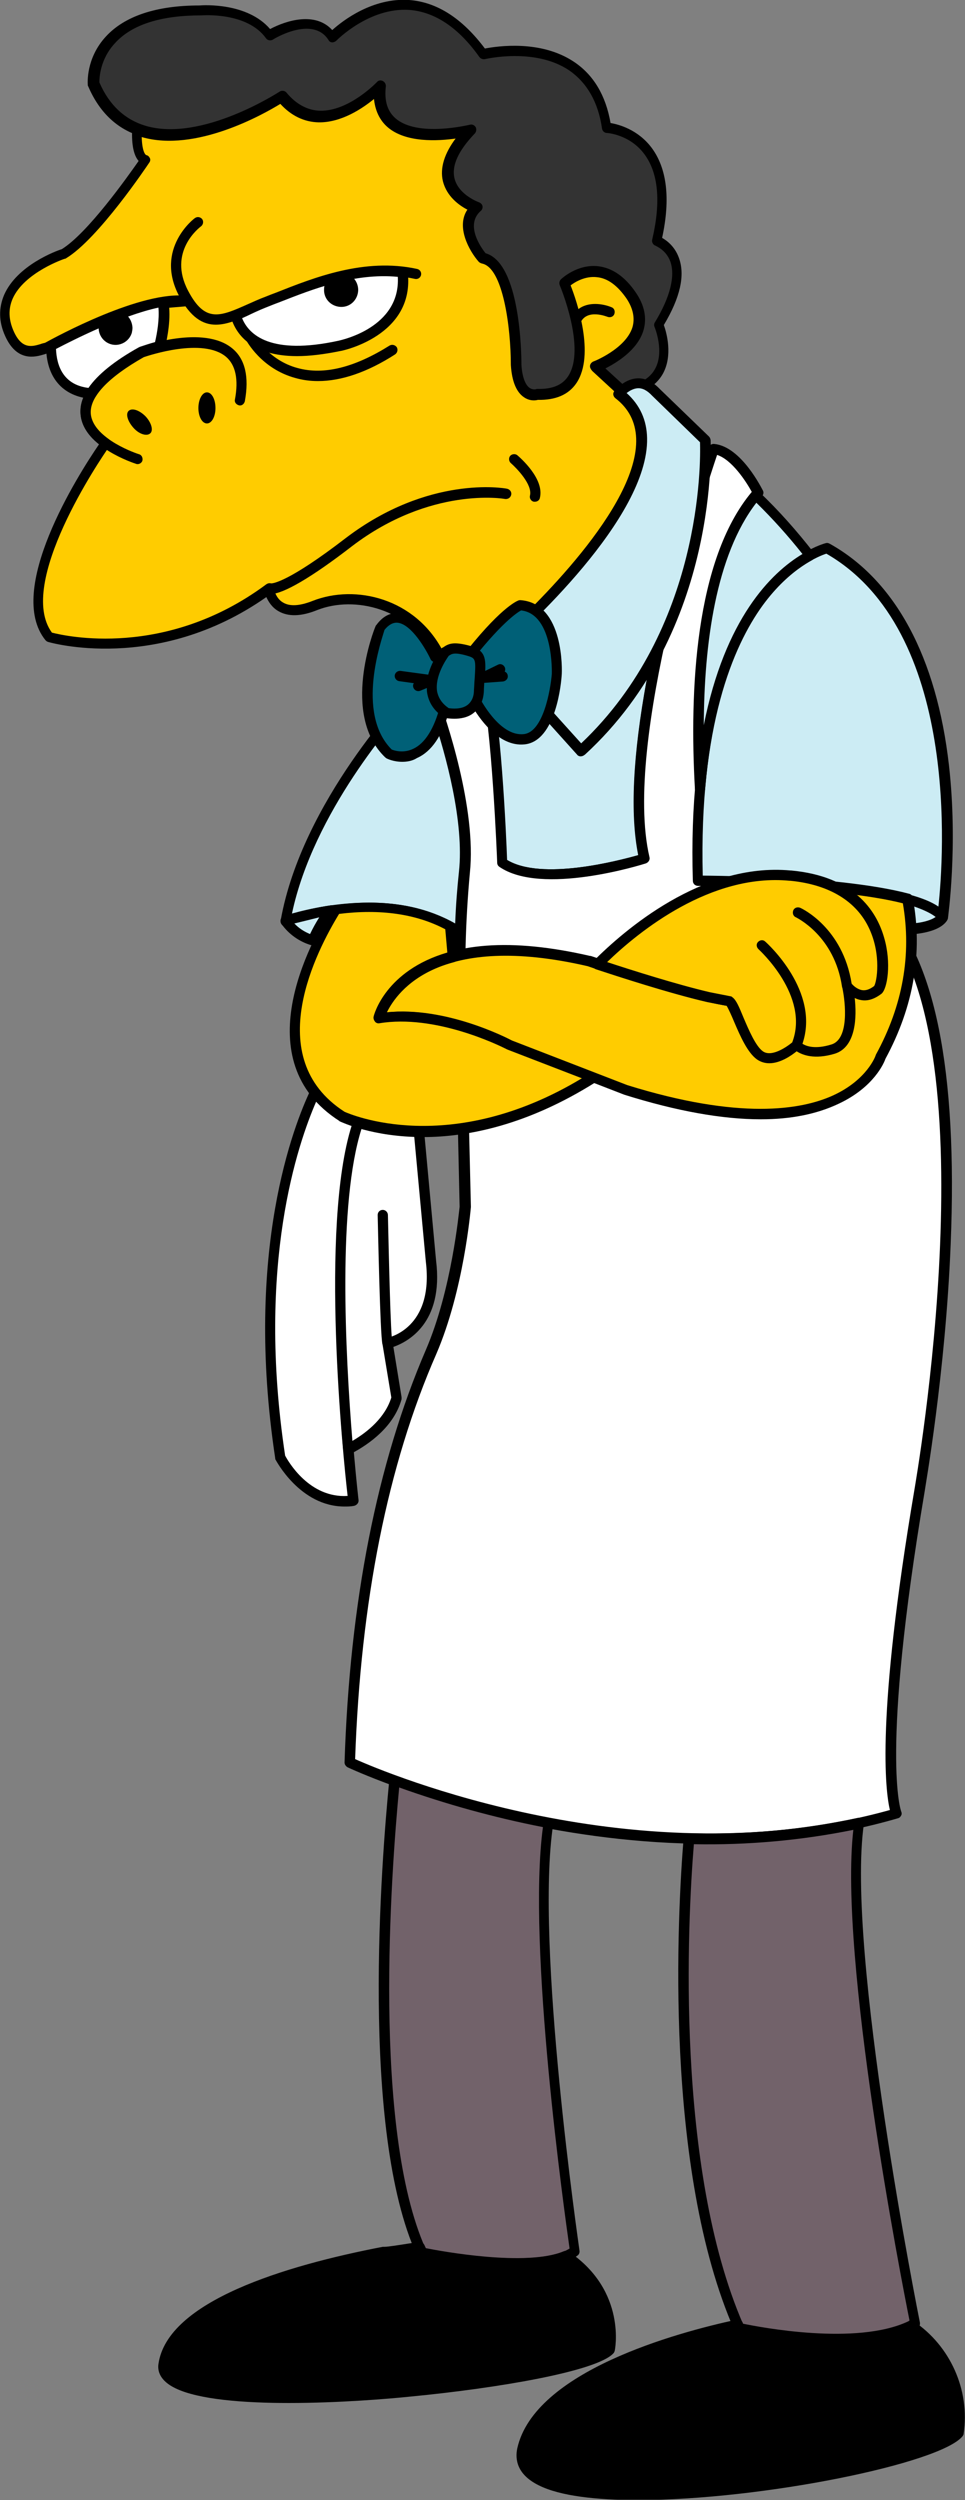 <?xml version="1.0" encoding="utf-8"?>
<!-- Generator: Adobe Illustrator 23.0.3, SVG Export Plug-In . SVG Version: 6.00 Build 0)  -->
<svg version="1.1" id="Layer_1" xmlns="http://www.w3.org/2000/svg" xmlns:xlink="http://www.w3.org/1999/xlink" x="0px" y="0px"
	 viewBox="0 0 282.6 731.5" style="enable-background:new 0 0 282.6 731.5;" xml:space="preserve">
<rect x="0" y="0" width="282.6" height="731.5" fill="#808080" stroke="none"/>
<style type="text/css">
	.st0{clip-path:url(#SVGID_2_);}
	.st1{fill:#FFCC00;}
	.st2{fill:#333333;}
	.st3{fill:#FFFFFF;}
	.st4{fill:#CCECF4;}
	.st5{clip-path:url(#SVGID_4_);}
	.st6{clip-path:url(#SVGID_6_);}
	.st7{fill:#72626A;}
	.st8{clip-path:url(#SVGID_8_);}
	.st9{fill:#006077;}
</style>
<title>Moe Szyslak 01 [Converted]</title>
<g>
	<defs>
		<rect id="SVGID_1_" width="282.6" height="731.4"/>
	</defs>
	<clipPath id="SVGID_2_">
		<use xlink:href="#SVGID_1_"  style="overflow:visible;"/>
	</clipPath>
	<g class="st0">
		<path class="st1" d="M181.2,115.2c0.3-0.3,0.5-0.6,0.8-0.9l-7.6-7c0,0,19.6-7.4,10.4-20.9s-19.6-3.7-19.6-3.7s14.1,33.1-8,32.5
			c0,0-5.5,1.8-6.1-8.6c0,0,0-29.4-9.8-31.3c0,0-8-9.2-1.8-14.7c0,0-17.8-6.1-1.8-22.7c0,0-28.8,7.4-26.4-12.9
			c0,0-16.5,17.8-28.8,3.1c0,0-24.8,16.4-42.4,9.6c-0.1,4,0.3,8.2,2.5,8.8c0,0-14.7,22.1-23.9,27.6c0,0-22.9,7.5-15.9,23.3
			c3.6,8.2,9.2,4.3,11,4.3c0,0,27.5-15.5,41-13.6l-9.4,0.8L41.5,103h-0.1C18.9,115.6,24,124.6,31,129.7
			c-4.3,6.1-28.3,42.2-16.5,56.7c0,0,31.9,9.8,64.4-14.1c0,0,1.2,9.8,13.5,4.9s28.8,0,36.2,14.1c0,0,3.1,4.3,11,1.2
			c0,0,3-1.6,7.7-4.5C159.8,176.7,204.8,133.4,181.2,115.2"/>
		<path d="M134.2,195.1c-4.7,0-6.8-2.8-6.9-3c0-0.1-0.1-0.1-0.1-0.2c-7.2-13.9-23.4-17.7-34.3-13.4c-4.7,1.9-8.5,2-11.4,0.3
			c-1.9-1.1-2.9-2.8-3.5-4.1c-32.1,22.5-63.7,13.2-64,13.1c-0.3-0.1-0.5-0.3-0.7-0.5c-11.8-14.6,9.4-48.1,15.7-57.3
			c-3.8-3-5.6-6.4-5.4-10.1c0.3-5.9,5.8-11.8,16.7-17.9l3-11c-13.1,3.5-28.5,12.1-28.7,12.2c-0.2,0.1-0.5,0.2-0.7,0.2
			c-0.2,0-0.6,0.2-1,0.3c-2.4,0.7-7.9,2.4-11.4-5.4c-1.9-4.2-1.9-8.2-0.3-12C5,77.6,16.5,73.4,18.1,72.9
			c7.6-4.7,19.2-21.1,22.5-25.8c-1.4-1.6-2.1-4.6-1.9-9.3c0-0.5,0.3-0.9,0.7-1.2c0.4-0.3,0.9-0.3,1.4-0.1c16.6,6.5,40.8-9.3,41-9.4
			c0.6-0.4,1.5-0.3,2,0.3c2.8,3.4,6.1,5.2,9.8,5.3c8.5,0.2,16.6-8.3,16.7-8.4c0.4-0.5,1.1-0.6,1.7-0.3c0.6,0.3,0.9,0.9,0.9,1.5
			c-0.5,4.2,0.4,7.3,2.7,9.4c6.5,5.7,21.6,1.9,21.8,1.9c0.7-0.2,1.3,0.1,1.7,0.7c0.3,0.6,0.2,1.3-0.2,1.8c-4.9,5.1-6.9,9.5-6,13.2
			c1.2,4.9,7.2,7,7.3,7c0.5,0.2,0.9,0.6,1,1.1c0.1,0.5-0.1,1.1-0.5,1.4c-4.4,3.9,0.4,10.6,1.7,12.2c10.2,2.9,10.5,29.5,10.5,32.6
			c0.2,3.5,1.1,5.9,2.4,6.8c0.9,0.6,1.7,0.4,1.8,0.4c0.2-0.1,0.3-0.1,0.5-0.1c4.3,0.1,7.2-1.1,9-3.6c5.5-8-2.3-26.6-2.4-26.8
			c-0.2-0.6-0.1-1.2,0.4-1.7c0.2-0.2,4.8-4.4,10.9-3.8c4.1,0.4,7.8,3,11,7.7c2.6,3.8,3.3,7.6,2.2,11.2c-1.8,5.7-7.9,9.3-11.2,11
			l5.9,5.5c0.3,0.3,0.5,0.7,0.5,1.1c0,0.3-0.1,0.5-0.2,0.8c3.8,3.4,5.8,7.8,6,12.9c0.8,20.9-28.6,49.7-41.2,61.1
			c-0.1,0.1-0.1,0.1-0.2,0.2c-4.7,2.9-7.6,4.5-7.8,4.5c-0.1,0-0.1,0.1-0.2,0.1C137.7,194.8,135.8,195.1,134.2,195.1z M129.7,190.5
			c0.4,0.4,2.9,3,9.1,0.7c0.5-0.3,3.3-1.8,7.4-4.3c9.7-8.8,40.9-38.6,40.1-58.7c-0.2-4.8-2.2-8.7-6.1-11.7c-0.6-0.5-0.8-1.3-0.4-1.9
			c0,0,0-0.1,0.1-0.1l-6.4-5.9c-0.4-0.4-0.6-0.9-0.5-1.4s0.5-0.9,0.9-1.1c0.1,0,9.5-3.7,11.5-10c0.8-2.7,0.2-5.6-1.8-8.6
			c-2.7-3.9-5.6-6.1-8.8-6.4c-3.4-0.4-6.4,1.4-7.7,2.4c1.7,4.3,7.3,20.3,1.7,28.6c-2.3,3.4-6.1,5-11.3,4.9c-0.7,0.2-2.4,0.4-4.1-0.8
			c-2.2-1.5-3.4-4.6-3.7-9.2c0-11-2.3-28.7-8.6-29.9c-0.3-0.1-0.6-0.2-0.9-0.5c-2.8-3.2-6.6-10.1-3.2-15.2c-2.4-1.2-6.2-3.9-7.2-8.3
			c-0.9-3.8,0.4-8.1,3.9-12.6c-5.5,0.8-14.9,1.3-20.2-3.3c-2.3-2-3.6-4.8-3.9-8.3c-3.4,2.8-9.6,7-16.3,6.9c-4.2-0.1-8-1.9-11.2-5.4
			c-4.9,3-24.8,14.3-40.6,9.7c0.1,3.8,0.9,5.2,1.4,5.3c0.5,0.1,0.8,0.5,1,0.9s0.1,0.9-0.2,1.3c-0.6,0.9-15,22.4-24.4,28
			c-0.1,0.1-0.2,0.1-0.3,0.1c-0.1,0-11.9,4-15.3,11.7c-1.3,3-1.2,6.1,0.3,9.5c2.4,5.4,5.4,4.5,7.8,3.8c0.5-0.2,1-0.3,1.4-0.4
			c3.1-1.7,28.4-15.5,41.7-13.7c0.8,0.1,1.3,0.8,1.3,1.5c0,0.8-0.6,1.4-1.4,1.5l-8.4,0.7l-3.6,13.1c-0.1,0.5-0.5,0.9-1,1
			c-9.8,5.5-15.1,10.9-15.4,15.6c-0.2,2.9,1.6,5.7,5.3,8.4c0.7,0.5,0.8,1.4,0.4,2.1c-2.9,4.1-27.4,40.3-16.9,54.6
			c3.9,1,33.2,7.7,62.6-14c0.4-0.3,1-0.4,1.5-0.2c0.5,0.2,0.8,0.7,0.9,1.2c0,0,0.4,2.9,2.7,4.2c2,1.2,4.9,1,8.7-0.5
			C104.1,170.9,121.6,175,129.7,190.5z"/>
		<path class="st2" d="M174.5,107.3l8,7.4c17.8-2.4,10.4-19.6,10.4-19.6c12.3-20.2-0.6-24.5-0.6-24.5c7.4-31.9-14.7-33.1-14.7-33.1
			C173.3,8,141.4,16,141.4,16c-20.9-29.4-44.2-4.9-44.2-4.9c-5.5-8.6-18.4-0.6-18.4-0.6c-6.1-8.6-20.2-7.4-20.2-7.4
			c-33.1,0-31.3,21.5-31.3,21.5c13.5,31.2,55.1,3.6,55.1,3.6c12.3,14.7,28.8-3.1,28.8-3.1c-2.4,20.2,26.4,12.9,26.4,12.9
			c-15.9,16.6,1.8,22.7,1.8,22.7c-6.1,5.5,1.8,14.7,1.8,14.7c9.8,1.8,9.8,31.3,9.8,31.3c0.6,10.4,6.1,8.6,6.1,8.6
			c22.1,0.6,8-32.5,8-32.5s10.4-9.8,19.6,3.7S174.5,107.3,174.5,107.3"/>
		<path d="M79.3,173.8c-0.5,0-0.9-0.1-1.2-0.3c-0.7-0.4-1-1.3-0.5-2.1c0.4-0.6,1.1-0.9,1.8-0.7c0.5,0,5-0.3,21.9-13.3
			c24.2-18.4,46.3-14.6,47.2-14.4c0.8,0.2,1.4,0.9,1.2,1.8c-0.2,0.8-0.9,1.3-1.8,1.2c-0.3-0.1-21.8-3.7-44.8,13.8
			C91.2,169,82.9,173.8,79.3,173.8z M79.6,171C79.6,171,79.6,171,79.6,171C79.6,171,79.6,171,79.6,171z M79.6,171
			C79.6,171,79.6,171,79.6,171C79.6,171,79.6,171,79.6,171z M79.6,171C79.6,171,79.6,171,79.6,171C79.6,171,79.6,171,79.6,171z
			 M79.6,171C79.6,171,79.6,171,79.6,171C79.6,171,79.6,171,79.6,171z M79.6,171C79.6,171,79.6,171,79.6,171
			C79.6,171,79.6,171,79.6,171z M156.7,146.8c-0.1,0-0.2,0-0.4,0c-0.8-0.2-1.3-1-1.1-1.8c0.8-3.2-3.9-8-5.6-9.5
			c-0.6-0.5-0.7-1.5-0.2-2.1c0.5-0.6,1.5-0.7,2.1-0.2c0.8,0.7,8,6.9,6.6,12.5C158,146.3,157.4,146.8,156.7,146.8z M40.3,135.8
			c-0.1,0-0.3,0-0.5-0.1c-0.6-0.2-15.2-4.9-16.2-14.3c-0.7-6.4,5.1-13,17.1-19.7c0.1,0,0.1-0.1,0.2-0.1c0.8-0.3,18.8-6.7,27.2,0.4
			c3.7,3.1,4.9,8.3,3.6,15.4c-0.2,0.8-0.9,1.4-1.7,1.2c-0.8-0.2-1.4-0.9-1.2-1.7c1.1-5.9,0.2-10.1-2.6-12.5
			c-6.8-5.7-22.6-0.4-24.1,0.1c-10.6,6-16,11.8-15.5,16.7c0.8,7.4,14,11.7,14.1,11.7c0.8,0.2,1.2,1.1,1,1.9
			C41.5,135.4,40.9,135.8,40.3,135.8z M156.3,116.9c-0.8,0-1.9-0.2-3-0.9c-2.2-1.5-3.4-4.6-3.7-9.2c0-11-2.3-28.7-8.6-29.9
			c-0.3-0.1-0.6-0.2-0.9-0.5c-2.8-3.2-6.6-10.1-3.2-15.1c-2.4-1.2-6.1-3.9-7.2-8.3c-0.9-3.8,0.4-8.1,3.9-12.7
			c-5.5,0.8-14.9,1.3-20.2-3.3c-2.3-2-3.6-4.8-3.9-8.3c-3.4,2.8-9.5,7.1-16.3,6.9c-4.2-0.1-8-1.9-11.2-5.4
			c-4.9,3-24.9,14.4-40.7,9.7c-7-2.1-12.2-7-15.5-14.7c-0.1-0.1-0.1-0.3-0.1-0.5c0-0.3-0.6-7.6,5.3-14c5.5-6,14.8-9.1,27.4-9.1
			c1.2-0.1,14-0.9,20.7,6.9c4.9-2.6,13.3-5.1,18.2,0.3c3.1-2.8,11.8-9.5,22.5-8.8c8.2,0.6,15.6,5.4,22.2,14.2
			c3.7-0.7,16.4-2.6,26.1,3.9c5.7,3.8,9.3,9.8,10.7,17.9c2.4,0.4,8,1.9,12,7.2c4.5,6,5.6,14.9,3.1,26.4c1.4,0.8,3.7,2.5,4.9,5.8
			c1.9,5.1,0.4,11.7-4.4,19.7c0.8,2.2,2.7,8.9-0.3,14.3c-2.1,3.7-6,5.9-11.6,6.7c-0.4,0.1-0.9-0.1-1.2-0.4l-8-7.4
			c-0.4-0.4-0.6-0.9-0.5-1.4c0.1-0.5,0.5-0.9,0.9-1.1c0.1,0,9.5-3.7,11.5-10c0.8-2.7,0.2-5.6-1.8-8.6c-2.7-3.9-5.6-6.1-8.9-6.4
			c-3.4-0.4-6.4,1.4-7.7,2.4c0.6,1.4,1.5,4.1,2.4,7.4c3-2.5,7.5-1.7,9.9-0.7c0.8,0.3,1.1,1.2,0.8,2c-0.3,0.8-1.2,1.1-2,0.8
			c-0.3-0.1-6-2.4-7.9,1.7c1.2,6,1.5,12.9-1.6,17.4c-2.3,3.4-6.1,5-11.3,4.9C157.2,116.9,156.8,116.9,156.3,116.9z M142.2,74.1
			c10.2,2.9,10.5,29.5,10.5,32.6c0.2,3.5,1.1,5.9,2.4,6.8c0.9,0.6,1.7,0.4,1.8,0.4c0.2-0.1,0.3-0.1,0.5-0.1c4.3,0.1,7.2-1.1,8.9-3.6
			c5.5-8-2.3-26.6-2.4-26.8c-0.2-0.6-0.1-1.2,0.4-1.7c0.2-0.2,4.8-4.5,10.9-3.8c4.1,0.5,7.8,3,11,7.7c2.6,3.8,3.3,7.6,2.2,11.2
			c-1.8,5.7-7.8,9.3-11.1,11l5.8,5.3c4.3-0.7,7.2-2.4,8.7-5.1c2.9-5.1-0.1-12.3-0.1-12.3c-0.2-0.4-0.2-1,0.1-1.4
			c4.5-7.4,6-13.6,4.5-17.8c-1.3-3.5-4.3-4.5-4.3-4.6c-0.7-0.2-1.2-1-1-1.8c2.6-11.1,1.8-19.5-2.3-25c-4.3-5.8-10.9-6.2-11-6.2
			c-0.7,0-1.3-0.6-1.4-1.3c-1.1-7.7-4.4-13.4-9.6-17c-10.1-6.8-24.6-3.3-24.7-3.3c-0.6,0.1-1.2-0.1-1.6-0.6
			c-6.1-8.6-13-13.2-20.5-13.8c-11.8-0.8-21.3,8.9-21.4,9c-0.3,0.3-0.8,0.5-1.2,0.5c-0.5,0-0.9-0.3-1.1-0.7
			c-4.7-7.3-16.2-0.2-16.3-0.1c-0.7,0.4-1.6,0.2-2-0.4c-5.6-7.8-18.7-6.7-18.9-6.7c0,0-0.1,0-0.1,0c-11.8,0-20.3,2.7-25.2,8.1
			c-4.5,4.8-4.6,10.4-4.6,11.5c2.9,6.7,7.5,10.9,13.5,12.7c16.5,4.9,39.1-9.9,39.3-10c0.6-0.4,1.5-0.3,2,0.3
			c2.8,3.4,6.2,5.2,9.8,5.3c8.5,0.2,16.6-8.3,16.7-8.4c0.4-0.5,1.1-0.6,1.7-0.3c0.6,0.3,0.9,0.9,0.9,1.5c-0.5,4.2,0.4,7.3,2.8,9.4
			c6.5,5.7,21.6,1.9,21.8,1.9c0.7-0.2,1.3,0.1,1.7,0.7c0.3,0.6,0.2,1.3-0.2,1.8c-4.9,5.1-6.9,9.5-6,13.2c1.2,4.9,7.2,7,7.2,7
			c0.5,0.2,0.9,0.6,1,1.1s-0.1,1.1-0.5,1.4C136.1,65.8,140.9,72.5,142.2,74.1z M93.1,111.5c-2.3,0-4.5-0.3-6.6-0.9
			c-10-2.7-14.3-10.9-14.5-11.2c-0.4-0.7-0.1-1.6,0.6-2c0.7-0.4,1.6-0.1,2,0.6l0,0c0,0.1,3.9,7.4,12.6,9.7
			c7.7,2.1,16.7-0.2,26.9-6.6c0.7-0.4,1.6-0.2,2.1,0.5c0.4,0.7,0.2,1.6-0.5,2.1C107.6,108.9,100,111.5,93.1,111.5z M63.2,95
			c-3.8,0-7.4-2.1-10.8-8.5c-7.2-13.8,4.6-22.7,4.7-22.7c0.7-0.5,1.6-0.3,2.1,0.3c0.5,0.7,0.3,1.6-0.3,2.1l0,0
			c-0.4,0.3-9.9,7.4-3.8,18.9c5,9.5,9.4,7.5,17.5,3.9c1.6-0.7,3.3-1.5,5.2-2.2c1-0.4,2-0.8,3.1-1.2c10.9-4.3,25.8-10.3,41.3-6.9
			c0.8,0.2,1.3,1,1.1,1.8c-0.2,0.8-1,1.3-1.8,1.1c-14.6-3.2-29,2.5-39.6,6.7c-1.1,0.4-2.1,0.8-3.1,1.2c-1.8,0.7-3.4,1.4-5,2.1
			C70,93.5,66.5,95,63.2,95z"/>
	</g>
</g>
<path class="st3" d="M41.5,103c1.7-0.6,3.5-1.1,5.3-1.5c0.7-3,1.8-8.6,1-13.1c-12.3,2-28.7,10.6-32.8,12.8c0,4.8,1.5,13.1,11.8,13.9
	C28.9,111.6,33.4,107.5,41.5,103"/>
<path d="M26.8,116.7c0,0-0.1,0-0.1,0c-8.4-0.7-13.2-6.3-13.2-15.4c0-0.6,0.3-1.1,0.8-1.3c4.7-2.5,20.9-11,33.3-13
	c0.8-0.1,1.6,0.4,1.7,1.2c0.9,4.8-0.3,10.6-1,13.7c-0.1,0.5-0.6,1-1.1,1.1c-1.7,0.4-3.4,0.9-5,1.4c-7.1,4-11.9,7.9-14.1,11.5
	C27.8,116.4,27.3,116.7,26.8,116.7z M16.4,102.1c0.2,4.9,2.1,10.5,9.5,11.4c2.7-3.9,7.6-7.9,14.8-11.9c0.1,0,0.2-0.1,0.2-0.1
	c1.5-0.5,3-1,4.5-1.4c0.6-2.6,1.3-6.5,1-10.1C35.4,92.4,21.6,99.4,16.4,102.1z"/>
<path class="st3" d="M78.2,88.3c-3.5,1.4-6.5,2.9-9.2,3.9c1.6,5.4,7.6,13.9,30.4,8.9c0,0,20.5-4,18.5-21.5
	C102.7,77.8,88.4,84.4,78.2,88.3"/>
<path d="M87,104.2c-13.7,0-18.1-6.8-19.4-11.5c-0.2-0.7,0.2-1.5,0.9-1.8c1.3-0.5,2.6-1.1,4-1.7c1.6-0.7,3.3-1.5,5.2-2.2c0,0,0,0,0,0
	c1-0.4,2-0.8,3.1-1.2c9.8-3.9,23.3-9.2,37.3-7.5c0.7,0.1,1.2,0.6,1.3,1.3c2.2,18.7-19.4,23.1-19.7,23.1
	C94.8,103.7,90.6,104.2,87,104.2z M70.9,93.1c2,4.9,8.4,10.9,28.2,6.6c0.8-0.2,18.2-3.8,17.4-18.7c-12.8-1.2-24.9,3.6-34.6,7.4
	c-1.1,0.4-2.1,0.8-3.1,1.2c-1.8,0.7-3.4,1.4-5.1,2.2C72.7,92.3,71.8,92.7,70.9,93.1z"/>
<path d="M94.9,84.7c-0.1,2.8,2.1,5,4.9,5.1s5-2.1,5.1-4.9c0-1.9-1-3.6-2.6-4.5c-2.3,0.4-4.5,1-6.6,1.6
	C95.2,82.8,94.9,83.7,94.9,84.7"/>
<path d="M36.3,91.6c-2.5,0.9-4.9,1.9-7.2,2.9c-0.8,2.6,0.7,5.4,3.3,6.2c2.6,0.8,5.4-0.7,6.2-3.3c0.1-0.5,0.2-1,0.2-1.5
	C38.7,94.1,37.8,92.5,36.3,91.6"/>
<path d="M63.1,119.4c0,2.5-1.1,4.5-2.5,4.5s-2.5-2-2.5-4.5s1.1-4.6,2.5-4.6S63.1,116.8,63.1,119.4"/>
<path d="M42.6,121.8c1.7,1.8,2.4,4.1,1.4,5s-3.2,0.3-4.9-1.6s-2.4-4.1-1.4-5S40.8,120,42.6,121.8"/>
<path class="st4" d="M192.7,189.8c-5.7,11.3-13.3,21.4-22.6,29.9L150.5,198l-8.3,2.4c3.3,12.6,4.7,52.1,4.7,52.1
	c12,8.3,41.7-1.2,41.7-1.2C185.1,235.6,188,212,192.7,189.8"/>
<path d="M161.5,257.3c-5.9,0-11.5-0.9-15.4-3.6c-0.4-0.3-0.6-0.7-0.6-1.2c0-0.4-1.5-39.5-4.7-51.7c-0.2-0.8,0.3-1.6,1-1.8l8.3-2.4
	c0.5-0.2,1.1,0,1.5,0.4l18.6,20.7c8.7-8.2,15.8-17.8,21.2-28.5c0.3-0.5,0.8-0.8,1.3-0.8h0c0.5,0,0.9,0.2,1.2,0.6
	c0.3,0.4,0.4,0.8,0.3,1.3c-5.7,27.2-7.1,47.6-4,60.7c0.2,0.8-0.3,1.5-1,1.8C188.3,252.9,174.3,257.3,161.5,257.3z M148.4,251.6
	c10.2,6.2,32.8,0.2,38.5-1.4c-2.4-11.9-1.6-29.2,2.5-51.4c-5.1,8.2-11.2,15.6-18.3,22.1c-0.3,0.3-0.7,0.4-1.1,0.4
	c-0.4,0-0.8-0.2-1-0.5l-19-21.1l-6,1.7C146.9,214.3,148.2,246,148.4,251.6z"/>
<g>
	<defs>
		<rect id="SVGID_3_" width="282.6" height="731.4"/>
	</defs>
	<clipPath id="SVGID_4_">
		<use xlink:href="#SVGID_3_"  style="overflow:visible;"/>
	</clipPath>
	<g class="st5">
		<path class="st3" d="M257.1,265.8l-1.2,0.3c0-1.6,0-3.2,0-5c-17.1-2.8-40-3.3-48.3-3.4c0.4,2.5-13-82.4,14.3-113.5
			c0,0-5.8-12.1-13-12.8c0,0-28.9,82.6-20.2,119.8c0,0-29.8,9.5-41.7,1.2c0,0-1.6-44.6-5.4-54.1l-15.7,4.1c0,0,12.3,31.8,10,52.8
			c-1.4,14.3-1.7,28.8-1,43.1l1.3,54.7c0,0-2,23.8-10,42.4s-21.7,56.7-23.7,120.2c0,0,80.3,37.9,160,15c0,0-6.8-14.9,6.8-94.6
			C269.3,436,293.6,300.9,257.1,265.8"/>
		<path d="M207.8,539.5c-21.2,0-40.5-2.9-55.6-6.2c-29.9-6.6-50.2-16.1-50.4-16.2c-0.5-0.3-0.9-0.8-0.9-1.4
			c1.5-46.9,9.5-87.5,23.8-120.7c7.6-17.6,9.7-40.4,9.9-41.9l-1.2-54.6c-0.7-14.4-0.4-29,1-43.3c2.2-20.5-9.8-51.8-9.9-52.2
			c-0.2-0.4-0.1-0.8,0.1-1.2s0.5-0.7,1-0.8l15.7-4.1c0.7-0.2,1.5,0.2,1.8,0.9c3.5,9,5.2,47.6,5.4,53.8c10.2,6.2,32.8,0.2,38.5-1.4
			c-7.7-37.7,19.4-115.9,20.6-119.3c0.2-0.7,0.9-1.1,1.6-1c7.9,0.8,13.9,13.1,14.2,13.6c0.3,0.5,0.2,1.2-0.2,1.6
			c-24.6,28.1-15.6,100.6-14.2,111.1c8.2,0.1,30.5,0.7,47.2,3.4c0.7,0.1,1.3,0.7,1.3,1.5v3.2c0.3,0.1,0.5,0.2,0.7,0.4
			c15.5,14.9,22.3,48.3,20.2,99.4c-1.5,37.8-7.6,71.8-7.6,72.2c-13.1,77.6-6.9,93.6-6.9,93.7c0.2,0.4,0.2,0.9,0,1.2
			c-0.2,0.4-0.5,0.7-0.9,0.8C244.1,537.5,225.3,539.5,207.8,539.5z M104,514.7c8.9,4,83.3,35.3,156.6,14.9
			c-1.3-5.6-4.1-27.2,7.2-93.8c0.2-1.4,23.5-133.2-11.1-168.3l-0.3,0.1c-0.5,0.1-0.9,0-1.3-0.2c-0.4-0.3-0.6-0.7-0.6-1.2v-3.7
			c-17-2.6-39.2-3.1-46.4-3.2c-0.6,0.2-1.2-0.1-1.6-0.6c0-0.1-0.1-0.3-0.2-0.7l-0.1,0c0-0.1,0-0.2,0-0.4c-0.9-4.8-3.1-24.7-3-45.1
			c0.3-32.3,6-55.3,17-68.5c-1.8-3.3-5.9-9.5-10.2-10.9c-3.5,10.4-27.7,83.9-19.8,117.7c0.2,0.8-0.3,1.5-1,1.8
			c-1.2,0.4-30.6,9.6-43,1c-0.4-0.3-0.6-0.7-0.6-1.2c0-0.4-1.6-41-4.8-52.4l-12.7,3.4c2.5,6.7,11.5,33.2,9.5,52
			c-1.3,14.2-1.7,28.7-1,42.9l1.3,54.7c0,0.1,0,0.1,0,0.2c-0.1,1-2.1,24.3-10.1,42.9C113.5,428.7,105.6,468.6,104,514.7z"/>
	</g>
</g>
<path class="st4" d="M181.2,115.2c0,0,5-6.6,10.7-0.4l14.5,14c0,0,3.3,54.5-36.4,90.9l-26-28.9C144.1,190.8,208.5,136.3,181.2,115.2
	"/>
<path d="M170.1,221.2C170.1,221.2,170,221.2,170.1,221.2c-0.5,0-0.8-0.2-1.1-0.5l-26-28.9c-0.3-0.3-0.4-0.7-0.4-1.1
	c0-0.4,0.2-0.8,0.5-1c0.4-0.4,43.9-37.4,43.4-61.3c-0.1-4.9-2-8.7-5.8-11.8c-0.1,0-0.2-0.1-0.3-0.2c-0.7-0.5-0.8-1.4-0.3-2.1l0,0
	c0,0,0.1-0.1,0.1-0.1c0.5-0.6,2.9-3.3,6.4-3.5c2.3-0.1,4.5,0.9,6.6,3.1l14.4,13.9c0.3,0.3,0.4,0.6,0.5,1c0,0.6,2.9,55.7-36.8,92.1
	C170.8,221.1,170.5,221.2,170.1,221.2z M146.2,190.9l24,26.6c35.4-33.5,35-82.3,34.8-88.1l-14-13.6c-1.5-1.6-2.9-2.3-4.3-2.2
	c-1.3,0.1-2.4,0.8-3.2,1.4c3.9,3.5,5.9,7.9,6,13.2C190,151.6,153.4,184.6,146.2,190.9z"/>
<path class="st4" d="M134.6,272.8L134.6,272.8c0.2-5.6,0.5-11.6,1.2-17.5c1.6-15.2-4.3-35.9-7.7-46.3l-7.9-5.5
	c0,0-30.4,31.1-36.6,66v0.1C92.7,266.6,116.5,260.9,134.6,272.8"/>
<path d="M134.6,274.3c-0.3,0-0.6-0.1-0.8-0.2c-17.5-11.5-40.6-6-49.7-3.1c-0.5,0.1-1,0.1-1.3-0.2c-0.4-0.3-0.6-0.7-0.6-1.2
	c0-0.1,0-0.2,0-0.3c6.2-34.9,36.7-66.5,37-66.8c0.5-0.5,1.3-0.6,1.9-0.2l7.9,5.5c0.3,0.2,0.5,0.5,0.6,0.8c3.6,11,9.4,31.6,7.8,47
	c-0.6,5.3-1,11.2-1.2,17.4c0,0.4-0.2,0.7-0.4,1l0,0C135.4,274.2,135,274.3,134.6,274.3z M134.6,272.8L134.6,272.8L134.6,272.8z
	 M108,264.1c8.3,0,17.2,1.5,25.3,6.1c0.2-5.4,0.6-10.4,1.1-15.1c1.6-14.6-3.9-34.4-7.5-45.2l-6.5-4.5c-4.8,5.2-28.6,32.2-34.9,61.9
	C90.9,265.8,99,264.1,108,264.1z"/>
<path class="st4" d="M83.7,269.5c1.9,2.8,4.8,4.8,8.1,5.8c1.3-3.2,3.1-6.2,5.3-8.9C92.5,267,88,268.1,83.7,269.5"/>
<path d="M91.7,276.7c-0.1,0-0.3,0-0.4-0.1c-3.6-1-6.8-3.3-8.9-6.3c-0.3-0.4-0.3-0.9-0.2-1.3c0.2-0.5,0.5-0.8,1-0.9
	c4.4-1.4,9-2.5,13.6-3.2c0.6-0.1,1.2,0.2,1.5,0.8s0.2,1.2-0.2,1.7c-2.2,2.5-3.9,5.3-5.1,8.4C92.9,276.3,92.3,276.7,91.7,276.7z
	 M86.2,270.2c1.3,1.4,2.9,2.4,4.6,3.1c0.8-1.7,1.7-3.3,2.7-4.9C91.1,269,88.7,269.6,86.2,270.2z"/>
<g>
	<defs>
		<rect id="SVGID_5_" width="282.6" height="731.4"/>
	</defs>
	<clipPath id="SVGID_6_">
		<use xlink:href="#SVGID_5_"  style="overflow:visible;"/>
	</clipPath>
	<g class="st6">
		<path class="st4" d="M242.2,160.4c0,0-40.5,9.5-37.8,97.3c0,0,64.9,0,71.6,10.8C276,268.5,288.2,186,242.2,160.4"/>
		<path d="M276,270c-0.5,0-1-0.3-1.3-0.7c-4.6-7.4-44.6-10.1-70.3-10.1c-0.8,0-1.5-0.6-1.5-1.5c-1.4-45.8,9.1-70.2,18.2-82.5
			c10-13.6,20.4-16.2,20.8-16.3c0.4-0.1,0.7,0,1.1,0.2c19.2,10.7,31.3,33.2,34.9,64.8c2.7,23.7-0.3,44.6-0.3,44.8
			c-0.1,0.6-0.6,1.1-1.2,1.2C276.2,270,276.1,270,276,270z M205.8,256.2c10.4,0.1,56.6,0.8,69,9.2c1.6-14.7,6.3-80.9-32.8-103.4
			c-2.2,0.7-10.6,4.1-18.7,15.2C214.7,189.1,204.7,212.4,205.8,256.2z"/>
	</g>
</g>
<path class="st4" d="M265.4,263l-0.5-0.1l0,0L265.4,263"/>
<path d="M265.4,264.5c-0.1,0-0.3,0-0.4,0l-0.5-0.1c-0.8-0.2-1.3-1-1.1-1.8c0.2-0.8,1-1.3,1.8-1.1l0.5,0.1c0.7,0.2,1.2,0.9,1.1,1.6
	C266.8,264,266.1,264.5,265.4,264.5z"/>
<path class="st4" d="M265.7,263.1c0.6,2.9,0.9,5.8,1.1,8.7c2.6-0.2,7.6-0.9,9.2-3.4C274.6,266.3,270.8,264.5,265.7,263.1"/>
<path d="M266.8,273.3c-0.4,0-0.7-0.1-1-0.4c-0.3-0.3-0.5-0.6-0.5-1c-0.2-2.9-0.5-5.7-1.1-8.5c-0.1-0.5,0.1-1,0.5-1.4
	c0.4-0.4,0.9-0.5,1.4-0.3c5.3,1.4,8.7,3.1,10.5,5.1c0.5,0.2,0.8,0.6,0.9,1.1c0.1,0.4,0,0.9-0.2,1.3c0,0,0,0,0,0.1c0,0,0,0,0,0.1
	c-1.9,2.8-6.7,3.7-10.4,4C266.8,273.3,266.8,273.3,266.8,273.3z M267.6,265.2c0.3,1.6,0.4,3.3,0.6,4.9c2.6-0.3,4.7-1,5.8-1.8
	C273,267.5,271.1,266.4,267.6,265.2z"/>
<path class="st4" d="M237.2,162.5c-4.8-6.3-10.1-12.1-15.8-17.6c-16.4,19.7-17.8,58-16.3,85.7C209,183.5,228,167.6,237.2,162.5"/>
<path d="M205,232.1C205,232.1,205,232.1,205,232.1c-0.8,0-1.5-0.6-1.5-1.4c-1.6-28.6,0-66.8,16.6-86.7c0.3-0.3,0.7-0.5,1.1-0.5
	c0.4,0,0.8,0.1,1.1,0.4c5.8,5.5,11.1,11.5,16,17.8c0.2,0.3,0.3,0.6,0.3,0.9v0c0,0.5-0.3,1-0.8,1.3c-10.1,5.5-27.5,21.6-31.3,66.9
	C206.5,231.5,205.8,232.1,205,232.1z M221.5,147.1c-11.9,15.4-15.3,41.4-15.4,65.1c6.2-31.2,19.7-44.6,28.9-50.1
	C230.8,156.8,226.3,151.8,221.5,147.1z"/>
<path class="st7" d="M251.6,533.4c-16.4,3.5-33.1,5.1-49.8,4.5c-1.9,23.9-5.7,96.9,14.8,143.4c0,0,34.8,8,51.5-1.3
	C268,680,246,571.3,251.6,533.4"/>
<path d="M244.7,686c-14.2,0-27.7-3-28.6-3.2c-0.5-0.1-0.8-0.4-1-0.9c-20.8-47.2-16.7-122.2-14.9-144.1c0.1-0.8,0.7-1.4,1.5-1.4
	c0,0,0,0,0,0c16.6,0.5,33.2-1,49.5-4.5c0.5-0.1,1,0,1.3,0.4c0.4,0.3,0.5,0.8,0.5,1.3c-5.4,37.2,16.2,145,16.4,146
	c0.1,0.6-0.2,1.3-0.7,1.6C262.3,684.9,253.4,686,244.7,686z M217.6,680c5,1,33.7,6.6,48.8-0.8c-2.4-11.9-20.8-106.2-16.5-143.8
	c-15.3,3.1-31,4.5-46.7,4.2C201.3,562.7,197.8,634.3,217.6,680z"/>
<path class="st7" d="M160.6,533.4c-15.3-2.9-30.4-7.1-45.1-12.4c-2.2,21.9-8.7,102,8,138.2c0,0,34.8,7.4,44.8-0.7
	C168.4,658.5,155.2,569,160.6,533.4"/>
<path d="M150.9,663.8c-12.8,0-26.8-2.9-27.7-3.1c-0.5-0.1-0.9-0.4-1.1-0.8c-16.7-36.4-10.4-115.6-8.1-139c0-0.5,0.3-0.9,0.7-1.1
	c0.4-0.2,0.9-0.3,1.3-0.1c14.5,5.3,29.6,9.5,44.8,12.4c0.8,0.2,1.3,0.9,1.2,1.7c-5.4,35,7.6,123.8,7.7,124.7
	c0.1,0.5-0.1,1.1-0.5,1.4C165.4,662.8,158.4,663.8,150.9,663.8z M124.6,657.9c9.8,2,33.9,5.3,42.2,0c-1.4-9.9-12.5-88.5-7.8-123.3
	c-14.3-2.8-28.4-6.7-42.1-11.6C114.5,548.2,109,622.9,124.6,657.9z"/>
<g>
	<defs>
		<rect id="SVGID_7_" width="282.6" height="731.4"/>
	</defs>
	<clipPath id="SVGID_8_">
		<use xlink:href="#SVGID_7_"  style="overflow:visible;"/>
	</clipPath>
	<g class="st8">
		<path d="M266.7,680.6c-17.1,8.3-50.2,0.7-50.2,0.7c-0.1-0.3-0.3-0.7-0.4-1c-15,3.2-58.2,14.4-63.1,36.5
			c-6,26.8,118.4,6.7,127.8-4.7C282.5,699.7,277.1,687.5,266.7,680.6"/>
		<path d="M186.8,731.5c-12.3,0-22.8-1.2-29-4.3c-6.5-3.2-7-7.7-6.3-10.9c5.1-22.5,46.6-33.8,64.3-37.6c0.7-0.2,1.4,0.2,1.7,0.9
			c0,0.1,0.1,0.2,0.1,0.3c4.9,1,33.2,6.5,48.4-0.7c0,0,0.1,0,0.1-0.1c0.5-0.3,1.1-0.2,1.5,0.1c10.7,7.2,16.5,20.1,14.6,32.9
			c0,0.3-0.2,0.5-0.3,0.7C275.5,720.8,223.1,731.5,186.8,731.5z M215.2,682c-14.6,3.2-56.1,14.2-60.8,35.1c-0.5,2-0.5,5,4.7,7.5
			c10.1,5,34.9,5.3,66.2,0.9c29.2-4.1,50.1-10.3,54-14.1c1.4-11.2-3.5-22.5-12.7-29.1c-17.6,7.8-49.1,0.7-50.4,0.4
			C215.8,682.7,215.4,682.4,215.2,682z"/>
	</g>
</g>
<path d="M165.5,660.2c-12.5,5.3-42-0.9-42-0.9c-0.3-0.5-0.5-1.1-0.7-1.7c-4.1,0.6-10.3,1.6-10.4,1.4c-15.3,2.9-61.6,12.6-64.4,33
	c-2.7,18.8,120.9,6,130.5-4.2C178.4,687.7,181.9,671.2,165.5,660.2"/>
<path d="M84.6,703.1c-13.2,0-26.4-1-33.2-4.3c-4.6-2.2-5.3-5.1-5-7.1c2.6-18.4,37.1-28.8,65.7-34.3c0.2,0,0.4,0,0.6,0
	c0.8,0,4.1-0.5,6.6-0.9c1.2-0.2,2.3-0.3,3.4-0.5c0.7-0.1,1.3,0.3,1.6,0.9c0.1,0.3,0.3,0.6,0.4,0.9c4.6,0.9,29.5,5.5,40.4,0.9
	c0.5-0.2,1.1-0.1,1.6,0.2c16.9,11.5,13.4,28.8,13.3,29c-0.1,0.3-0.2,0.5-0.4,0.7c-5,5.3-34.2,10.2-59.2,12.6
	C113.7,701.9,99.1,703.1,84.6,703.1z M112.4,660.5c-38.8,7.5-61.2,18.7-63.1,31.7c-0.1,0.5-0.3,2.2,3.3,3.9
	c9.1,4.4,34.9,5.2,67.2,2.2c28.3-2.6,52.5-7.5,57-11.3c0.4-2.6,1.8-15.7-11.7-25.1c-13.1,4.9-40.9-0.9-42.1-1.2
	c-0.5-0.1-0.9-0.4-1.1-0.8c-0.1-0.2-0.2-0.4-0.3-0.6c-0.7,0.1-1.5,0.2-2.2,0.3C115.6,660.2,113.5,660.5,112.4,660.5
	C112.5,660.5,112.5,660.5,112.4,660.5z M113.7,658.3C113.7,658.3,113.7,658.3,113.7,658.3C113.7,658.3,113.7,658.3,113.7,658.3z
	 M113.7,658.3C113.7,658.3,113.7,658.3,113.7,658.3C113.7,658.3,113.7,658.3,113.7,658.3z M113.5,658c0.1,0.1,0.2,0.2,0.2,0.3
	C113.6,658.2,113.6,658.1,113.5,658z"/>
<path class="st3" d="M104.9,328.4c-1.6-0.5-3.2-1.1-4.8-1.8c-3-1.9-5.7-4.2-7.9-7c-4.4,9.1-19.4,45.8-10.2,106.8
	c0,0,7.4,14.7,21.4,12.7C103.4,439.1,94.1,359.5,104.9,328.4"/>
<path d="M100.9,440.8c-13.1,0-20.1-13.6-20.2-13.7c-0.1-0.1-0.1-0.3-0.1-0.4c-9.2-60.9,5.6-97.8,10.3-107.7c0.2-0.5,0.7-0.8,1.2-0.8
	c0.5-0.1,1,0.1,1.3,0.5c2.1,2.6,4.6,4.8,7.5,6.6c1.4,0.6,2.9,1.2,4.5,1.6c0.6,0.2,1.1,0.8,1.1,1.4v0c0,0.2,0,0.3-0.1,0.5
	c-10.6,30.4-1.5,109.3-1.4,110.1c0.1,0.8-0.5,1.5-1.3,1.7C102.7,440.8,101.8,440.8,100.9,440.8z M83.5,425.9
	c0.9,1.7,7.1,12.5,18.3,11.8c-1.3-11.3-8.2-78.6,1.2-108.4c-1.2-0.4-2.3-0.9-3.5-1.4c-0.1,0-0.1-0.1-0.2-0.1
	c-2.5-1.6-4.7-3.4-6.7-5.5C87.3,334.5,75,369.7,83.5,425.9z"/>
<path class="st3" d="M122.6,331c-6-0.1-11.9-0.9-17.7-2.6c-7.9,22.6-5.1,71.1-3,95.7c5-2.6,12.1-7.5,14.2-15.1l-2.6-16.1
	c0,0,15.4-2.7,12.7-24.1L122.6,331"/>
<path d="M102,425.6c-0.2,0-0.5-0.1-0.7-0.2c-0.4-0.2-0.7-0.7-0.8-1.2c-2.2-26.3-4.8-73.7,3.1-96.3c0.3-0.8,1.1-1.2,1.8-0.9
	c5.6,1.6,11.4,2.5,17.3,2.6h0c0.8,0,1.4,0.6,1.5,1.4l3.5,37.8c2.3,18.5-8.5,23.9-12.5,25.3l2.4,14.7c0,0.2,0,0.4,0,0.6
	c-2.2,7.9-9.3,13.1-14.9,16C102.4,425.5,102.2,425.6,102,425.6z M105.9,330.2c-7,21.9-4.8,65.5-2.7,91.4c4.6-2.7,9.6-6.9,11.4-12.7
	l-2.6-15.7c-0.1-0.8,0.4-1.6,1.2-1.7c0.6-0.1,13.9-2.8,11.5-22.4l-3.4-36.6C116.1,332.3,110.9,331.6,105.9,330.2z"/>
<path class="st3" d="M112.1,355.5c0,0,0.7,34.8,1.3,37.5"/>
<path d="M113.5,394.4c-0.7,0-1.3-0.5-1.5-1.1c-0.7-2.8-1.3-34.2-1.4-37.8c0-0.8,0.6-1.5,1.5-1.5c0,0,0,0,0,0c0.8,0,1.5,0.7,1.5,1.5
	c0.3,13.4,0.8,35.3,1.3,37.1c0.2,0.8-0.3,1.6-1.1,1.8C113.7,394.4,113.6,394.4,113.5,394.4z"/>
<path class="st1" d="M226.5,258.3c5.1,15.9-8.7,34.9-8.7,34.9c-9,0.6-45.4-11.9-45.4-11.9C118.1,268.7,111,298,111,298
	c17.9-3,38.2,7.8,38.2,7.8l34,13.1c65.1,20.3,74.6-9.6,74.6-9.6c10.8-19.7,9.8-36.1,7.9-46.2C255.4,260.3,239.5,259,226.5,258.3"/>
<path d="M222.8,327.5c-11.3,0-24.7-2.4-40-7.2l-34.1-13.2c-0.1,0-0.1,0-0.2-0.1c-0.2-0.1-20.1-10.5-37.3-7.6c-0.5,0.1-1-0.1-1.3-0.5
	c-0.3-0.4-0.5-0.9-0.4-1.4c0.1-0.3,2-7.9,11-13.9c11.7-7.9,29.3-9.2,52.3-3.9c0.1,0,0.1,0,0.2,0c0.4,0.1,34.4,11.8,44.1,11.9
	c2.2-3.3,12.2-19.3,8.1-32.7c-0.1-0.2-0.2-0.5-0.2-0.8c0-0.8,0.8-1.5,1.6-1.5c12.1,0.6,28.7,2,39.6,4.9c0.6,0.1,1,0.6,1.1,1.2
	c3,15.9,0.3,31.8-8,47.1c-0.4,1.2-3.4,8.3-13.6,13.1C239.2,326,231.6,327.5,222.8,327.5z M149.8,304.4l33.9,13.1
	c32.8,10.2,50.9,7.3,60.3,3c10-4.6,12.4-11.6,12.4-11.6c0-0.1,0.1-0.2,0.1-0.3c7.9-14.4,10.5-29.3,7.9-44.3
	c-9.9-2.5-24.6-3.8-35.9-4.4c3.6,16-8.9,33.4-9.4,34.2c-0.3,0.4-0.7,0.6-1.1,0.6c-9.1,0.6-43.6-11.2-45.9-12
	c-43.3-10-55.7,7.2-58.8,13.5C130.4,294.4,148.3,303.6,149.8,304.4z"/>
<path class="st1" d="M149.1,305.7c0,0-20.3-10.7-38.2-7.8c0,0,3.2-13.1,21.7-18l-0.7-8.8c-10.9-6-23.4-6.3-33.4-4.9
	c-6.8,10.7-24.6,43.6,1.7,60.5c0,0,31.4,15.4,73.6-11.4L149.1,305.7"/>
<path d="M123.9,332.7c-14.7,0-23.7-4.3-24.4-4.6c-0.1,0-0.1-0.1-0.1-0.1c-27.6-17.7-8.6-52.3-2.2-62.5c0.2-0.4,0.6-0.6,1.1-0.7
	c13.4-1.8,25-0.1,34.3,5.1c0.4,0.2,0.7,0.7,0.8,1.2l0.7,8.8c0.1,0.7-0.4,1.4-1.1,1.6c-13,3.4-18.1,11-19.8,14.7
	c17.5-1.7,35.8,7.8,36.6,8.2c0,0,0.1,0,0.1,0.1l24.3,9.4c0.5,0.2,0.9,0.7,1,1.3c0.1,0.6-0.2,1.1-0.7,1.4
	C154.5,329.2,137,332.7,123.9,332.7z M100.9,325.3c1.6,0.7,30.8,13.5,69.5-9.8l-21.8-8.4c-0.1-0.1-0.3-0.1-0.4-0.2
	c-2.2-1.1-20.8-10.2-37.1-7.5c-0.5,0.1-1-0.1-1.3-0.5c-0.3-0.4-0.5-0.9-0.4-1.4c0.1-0.6,3.5-13.5,21.6-18.8l-0.6-6.8
	c-8.5-4.5-19-6-31.1-4.5C92.9,277.9,76.2,309.4,100.9,325.3z"/>
<path class="st1" d="M231.5,256.2c-25.9-2.4-49,18.4-56.5,25.9c6,2,21.4,7,32.4,9.6l6.2,1.2c2,1.5,4.8,12.8,9,15.8
	c4.2,3,10.8-3,10.8-3s3,3.6,10.8,1.2c7.8-2.4,4.2-18.5,4.2-18.5s3.6,5.4,9,1.2C259.3,288,263.2,259.2,231.5,256.2"/>
<path d="M225.3,311.1c-1.2,0-2.4-0.3-3.6-1.1c-2.8-2-4.9-6.8-6.7-11c-0.7-1.7-1.7-3.9-2.2-4.7l-5.7-1.1c-11.2-2.6-26.5-7.6-32.6-9.6
	c-0.5-0.2-0.9-0.6-1-1.1c-0.1-0.5,0-1,0.4-1.4c8.7-8.7,31.6-28.8,57.6-26.4c0.1,0,0.1,0,0.2,0c18.3,1.7,24.9,11.6,27.2,19.6
	c2.2,7.4,1,15.1-0.8,16.5c-2,1.5-4,2.2-6,1.8c-0.6-0.1-1.2-0.3-1.8-0.6c0.6,5.3,0.5,14.3-5.8,16.3c-6,1.8-9.5,0.4-11.2-0.7
	C231.7,308.9,228.5,311.1,225.3,311.1z M177.8,281.5c7,2.3,20.2,6.5,30,8.8l6.1,1.2c0.2,0,0.4,0.1,0.6,0.3c1.1,0.8,1.9,2.7,3.3,6.1
	c1.5,3.5,3.5,8.2,5.6,9.7c2.5,1.8,6.9-1.2,8.6-2.6c5.2-13.6-9.7-27.1-9.9-27.3c-0.6-0.6-0.7-1.5-0.1-2.1c0.6-0.6,1.5-0.7,2.1-0.1
	c0.7,0.6,16.1,14.6,10.9,29.9c1.1,0.7,3.7,1.7,8.5,0.2c5.2-1.6,4.1-12.2,3.2-16.5c0-0.1-0.1-0.2-0.1-0.3
	c-2.2-15.1-13.4-20.3-13.5-20.4c-0.8-0.3-1.1-1.2-0.8-2c0.3-0.8,1.2-1.1,2-0.8c0.5,0.2,12.5,5.8,15.1,22.2c0.4,0.5,1.5,1.6,3,1.9
	c1.1,0.2,2.3-0.2,3.6-1.2c0.8-1.3,2.1-9.1-1.4-16.7c-3.7-8.1-11.8-13-23.2-14.1c-0.1,0-0.1,0-0.2,0
	C208.2,255.5,187.2,272.4,177.8,281.5z M256.1,288.5L256.1,288.5L256.1,288.5z"/>
<path class="st9" d="M127.5,192.5c0,0-8.7-18.6-16.1-8.7c0,0-9.9,24.8,2.5,36.8c0,0,11.6,5.8,16.5-13.6l8.7-2.1
	c0,0,6.2,12.4,14.5,11.6s9.5-19,9.5-19s0.8-19.4-10.7-20.2c0,0-5,1.6-16.9,17.4L127.5,192.5"/>
<path d="M117.8,222.9c-2.6,0-4.4-0.9-4.6-1c-0.1-0.1-0.3-0.2-0.4-0.3c-13-12.5-3.3-37.4-2.8-38.4c0-0.1,0.1-0.2,0.2-0.3
	c1.9-2.6,4.1-3.7,6.6-3.5c5.7,0.6,10.4,9.2,11.8,11.8l6.2,1.6c11.5-14.9,16.5-16.9,17-17.1c0.2-0.1,0.4-0.1,0.6-0.1
	c12.9,0.9,12.2,20.9,12.1,21.8c-0.1,2-1.6,19.5-10.9,20.4c-7.8,0.8-13.6-8.2-15.4-11.3l-6.7,1.6c-2,7.2-5.1,11.8-9.4,13.7
	C120.7,222.7,119.1,222.9,117.8,222.9z M114.7,219.3c0.7,0.3,3.4,1.2,6.3-0.2c3.5-1.6,6.2-6,7.9-12.6c0.1-0.5,0.6-1,1.1-1.1l8.7-2.1
	c0.7-0.2,1.4,0.2,1.7,0.8c0.1,0.1,5.8,11.5,13,10.7c5.7-0.6,7.8-12.9,8.2-17.6c0-0.1,0.6-17.5-9-18.6c-1.1,0.6-6,3.7-16,16.7
	c-0.4,0.5-1,0.7-1.6,0.5l-7.9-2.1c-0.4-0.1-0.8-0.4-1-0.8c-1.3-2.8-5.6-10.3-9.7-10.7c-1.3-0.1-2.6,0.6-3.8,2.1
	C111.9,186.8,104,208.6,114.7,219.3z"/>
<path class="st9" d="M130.4,190.8c0,0-9.1,11.6,0.4,17.8c0,0,9.1,2.1,9.5-6.6s1.2-10.3-3.3-11.6S131.7,190,130.4,190.8"/>
<path d="M133.1,210.3c-1.4,0-2.5-0.2-2.6-0.2c-0.2,0-0.3-0.1-0.5-0.2c-2.8-1.8-4.4-4.2-4.9-7.1c-0.1-0.5-0.1-1-0.1-1.5l-1.9,0.8
	c-0.8,0.3-1.6,0-2-0.8c-0.2-0.5-0.2-1,0.1-1.4l-4.3-0.6c-0.8-0.1-1.4-0.9-1.3-1.7c0.1-0.8,0.9-1.4,1.7-1.3l8.1,1.1
	c1.1-4.1,3.6-7.4,3.8-7.6c0.1-0.1,0.2-0.2,0.4-0.3l0.2-0.1c1.6-1.1,3-1.7,7.6-0.5c4.3,1.2,4.9,3.1,4.7,7.4l3.7-1.8
	c0.7-0.4,1.6-0.1,2,0.7c0.2,0.4,0.2,0.9,0,1.3c0.5,0.2,0.9,0.7,0.9,1.3c0.1,0.8-0.6,1.5-1.4,1.6l-5.5,0.4c0,0.7-0.1,1.5-0.1,2.3
	c-0.1,2.9-1.2,5.1-3,6.5C137,210,134.7,210.3,133.1,210.3z M131.4,207.2c0.8,0.1,3.7,0.5,5.6-1c1.1-0.9,1.8-2.3,1.8-4.3
	c0.1-1.2,0.1-2.2,0.2-3.2c0.4-6.1,0.3-6.1-2.4-6.9c-3.6-1-4.3-0.5-5.2,0.1l0,0c-0.7,1-4.1,5.9-3.4,10.4
	C128.4,204.3,129.5,205.9,131.4,207.2z"/>
</svg>
